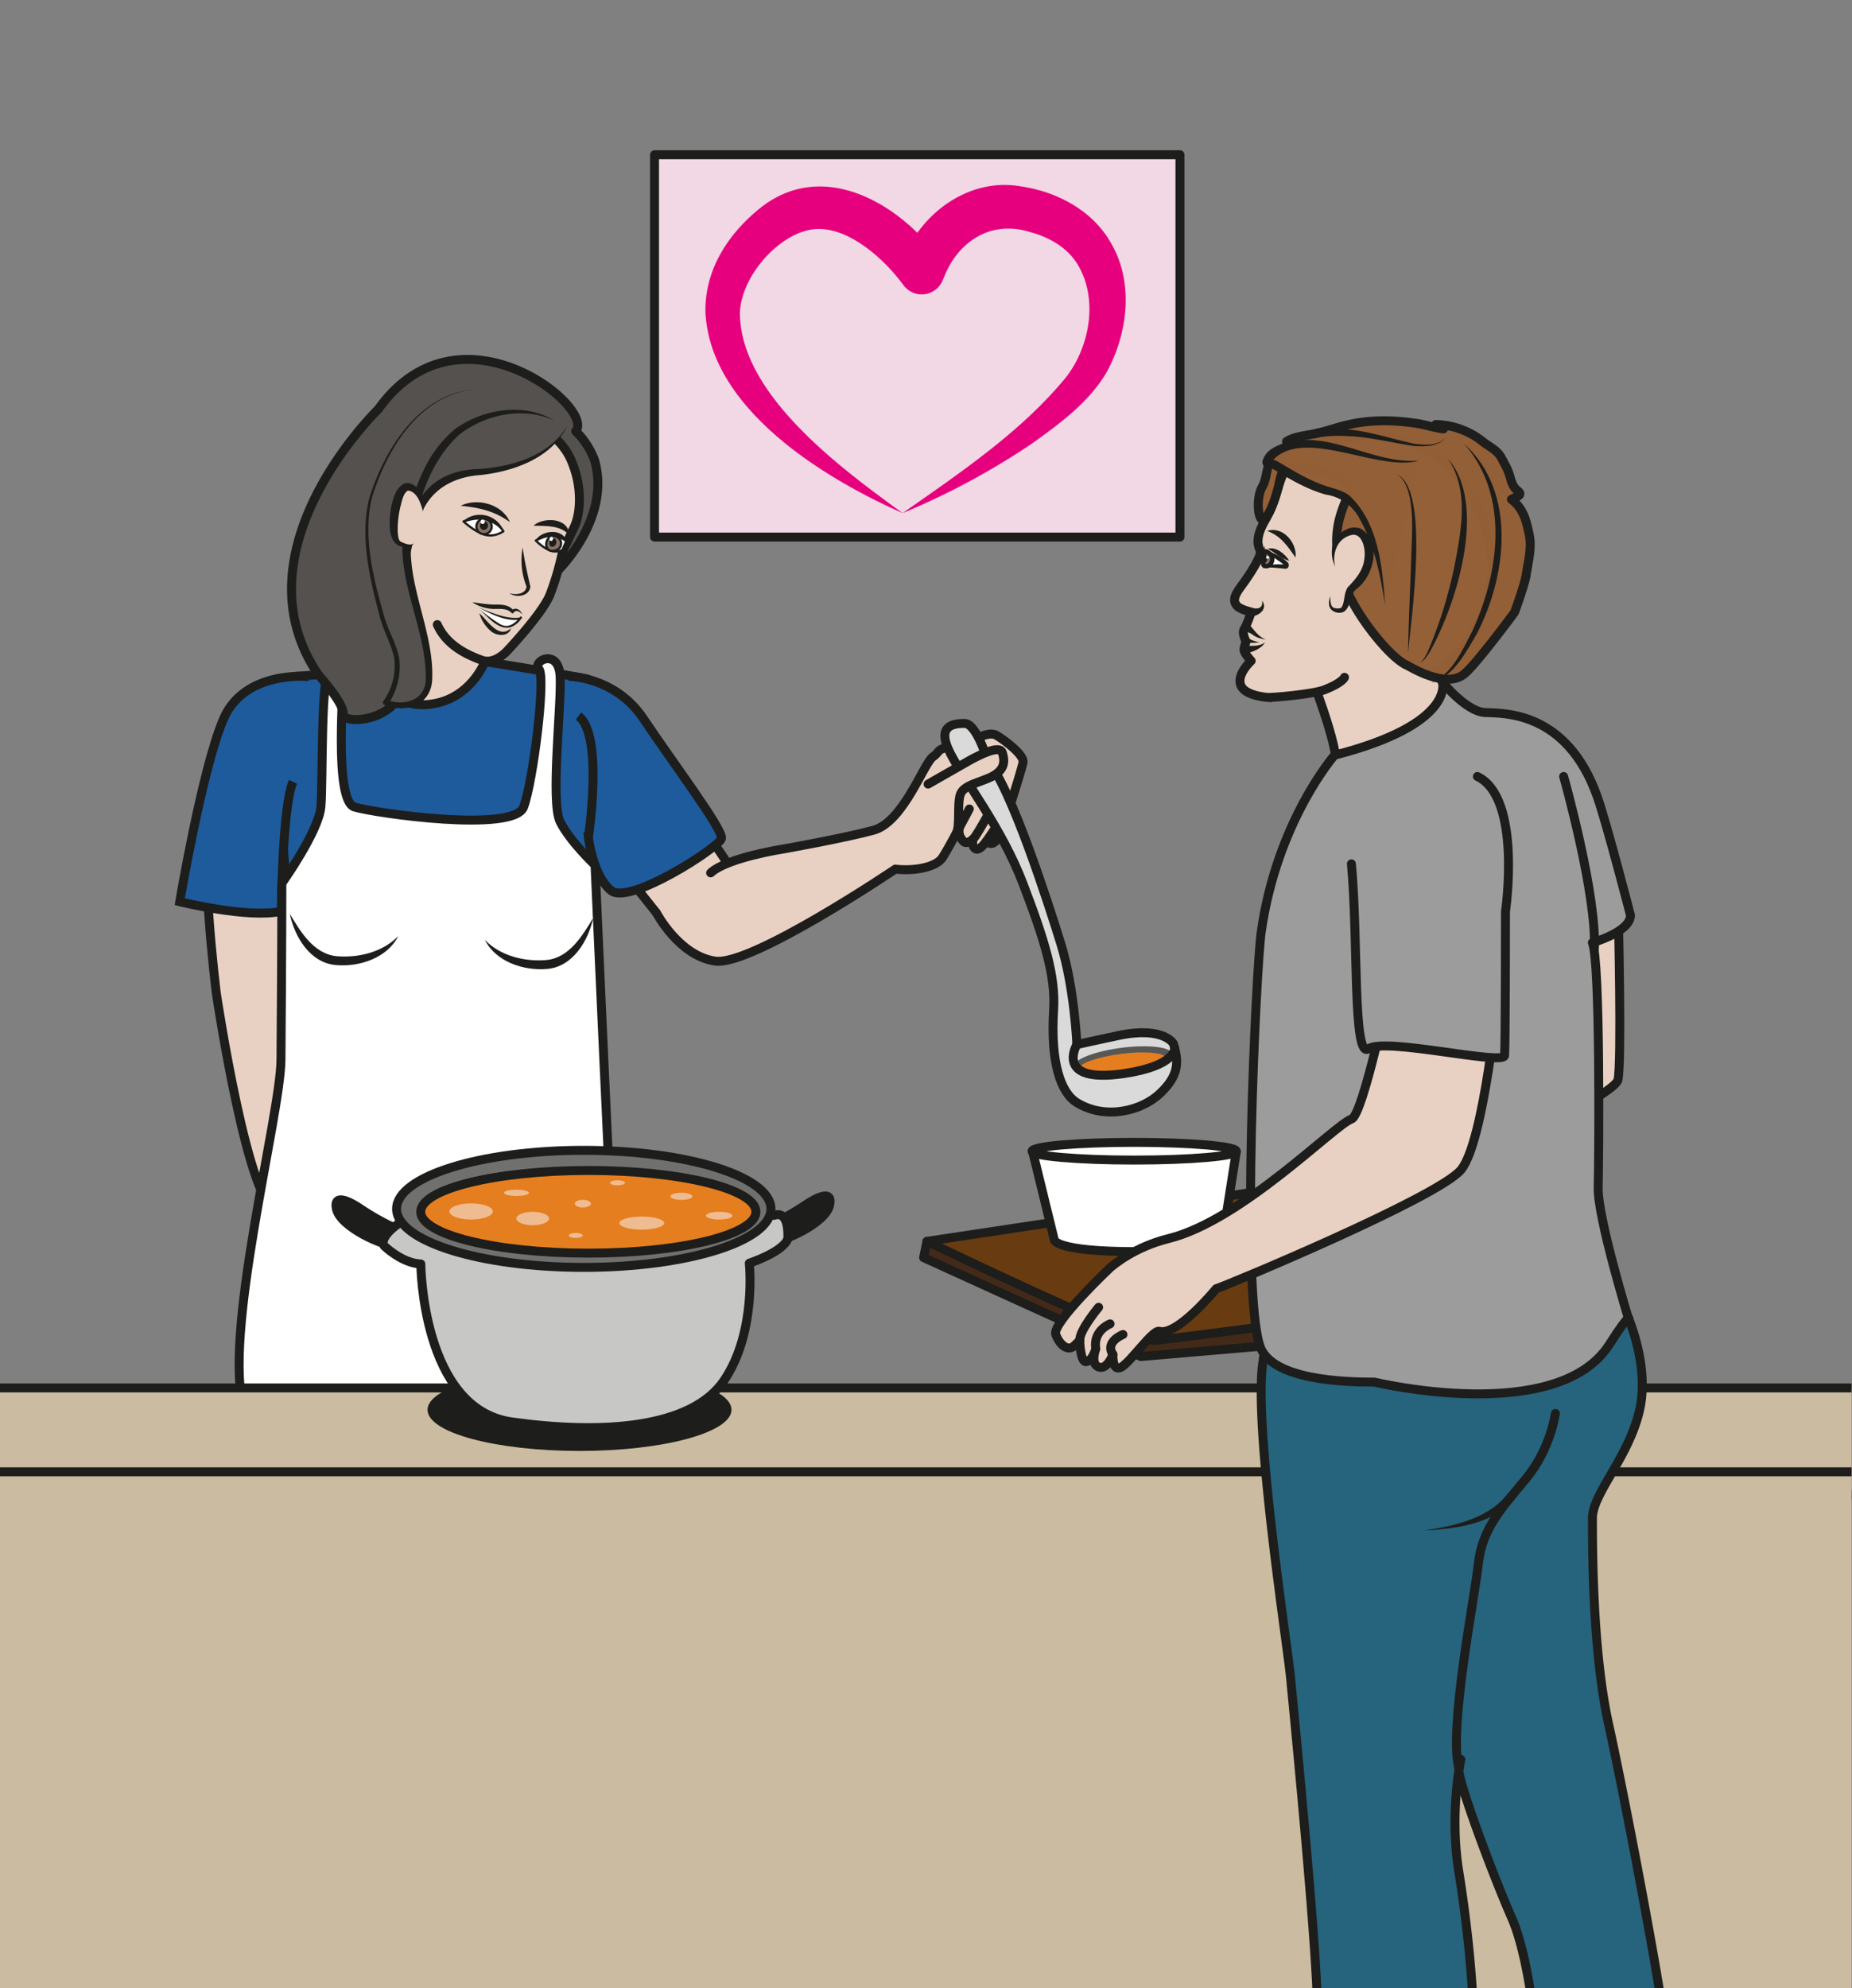 <?xml version="1.0" encoding="UTF-8" standalone="no"?><svg xmlns="http://www.w3.org/2000/svg" xml:space="preserve" viewBox="0 0 275.9 296.14"><rect x="0" y="0" width="275.9" height="296.14" fill="#808080" stroke="none"/><defs><clipPath id="a" clipPathUnits="userSpaceOnUse"><path d="M0 222.1h206.93V0H0Z"/></clipPath><clipPath id="b" clipPathUnits="userSpaceOnUse"><path d="M140.12 175.65h31.4v-29.88h-31.4z"/></clipPath><clipPath id="c" clipPathUnits="userSpaceOnUse"><path d="M141.08 173h17.48v-18.46h-17.48z"/></clipPath></defs><g clip-path="url(#a)" transform="matrix(1.333 0 0 -1.333 0 296.14)"><path d="M0 0s-2.14 17.28-.31 17.95c1.83.67 8.34-1.65 8.51-4.03.18-2.38 1.8-37.35-1.35-38C3.71-24.73 0 0 0 0" style="fill:#e8d1c2;fill-opacity:1;fill-rule:nonzero;stroke:none" transform="translate(24.18 111.14)"/><path d="M0 0s-2.14 17.28-.31 17.95c1.83.67 8.34-1.65 8.51-4.03.18-2.38 1.8-37.35-1.35-38C3.71-24.73 0 0 0 0Z" style="fill:none;stroke:#1d1d1b;stroke-width:1;stroke-linecap:round;stroke-linejoin:round;stroke-miterlimit:10;stroke-dasharray:none;stroke-opacity:1" transform="translate(24.18 111.14)"/><path d="M0 0c-.5-.43-2.13-7.52-3.99-9.37 0 0 7.59-7.37 10.88-4.96 3.28 2.4 2.8 7.42 2.8 7.42s1.03 4.45 3.09 3.82C14.83-3.72 0 0 0 0" style="fill:#e8d1c2;fill-opacity:1;fill-rule:nonzero;stroke:none" transform="translate(44.5 155.14)"/><path d="M0 0c-.5-.43-2.13-7.52-3.99-9.37 0 0 7.59-7.37 10.88-4.96 3.28 2.4 2.8 7.42 2.8 7.42s1.03 4.45 3.09 3.82C14.83-3.72 0 0 0 0Z" style="fill:none;stroke:#1d1d1b;stroke-width:1;stroke-linecap:round;stroke-linejoin:round;stroke-miterlimit:10;stroke-dasharray:none;stroke-opacity:1" transform="translate(44.5 155.14)"/><path d="M0 0s-3.36 31.82-2.77 34.05c.6 2.23 2.07 8.06 2.07 8.06s8.07.57 8.99.94c.91.37.58-4.4 5.47-4.1 4.89.32 6.56 4.81 6.56 4.81s6.8-1.06 11.23-1.9C36 41 33.47 19 30.8 14.94 28.11 10.89 0 0 0 0" style="fill:#1d5b9c;fill-opacity:1;fill-rule:nonzero;stroke:none" transform="translate(33.87 104.48)"/><path d="M0 0s-3.36 31.82-2.77 34.05c.6 2.23 2.07 8.06 2.07 8.06s8.07.57 8.99.94c.91.37.58-4.4 5.47-4.1 4.89.32 6.56 4.81 6.56 4.81s6.8-1.06 11.23-1.9C36 41 33.47 19 30.8 14.94 28.11 10.89 0 0 0 0Z" style="fill:none;stroke:#1d1d1b;stroke-width:1;stroke-linecap:butt;stroke-linejoin:miter;stroke-miterlimit:10;stroke-dasharray:none;stroke-opacity:1" transform="translate(33.87 104.48)"/><path d="M0 0s-7.17.77-9.54-4.7c-2.37-5.47-4.9-20.45-4.9-20.45s7.65-1.9 11.34-1.07c0 0 .14 11.95 1.32 14.46" style="fill:#1d5b9c;fill-opacity:1;fill-rule:nonzero;stroke:#1d1d1b;stroke-width:1;stroke-linecap:butt;stroke-linejoin:miter;stroke-miterlimit:10;stroke-dasharray:none;stroke-opacity:1" transform="translate(34.53 146.56)"/><path d="M0 0s6.98-8.81 8.12-10.22c1.52-1.88 9.87-.01 10.26.69.39.7-7.15 11.74-8.66 13.47C8.2 5.68 0 0 0 0" style="fill:#e8d1c2;fill-opacity:1;fill-rule:nonzero;stroke:none" transform="translate(67.13 128.01)"/><path d="M0 0s6.98-8.81 8.12-10.22c1.52-1.88 9.87-.01 10.26.69.39.7-7.15 11.74-8.66 13.47C8.2 5.68 0 0 0 0Z" style="fill:none;stroke:#1d1d1b;stroke-width:1;stroke-linecap:round;stroke-linejoin:round;stroke-miterlimit:10;stroke-dasharray:none;stroke-opacity:1" transform="translate(67.13 128.01)"/><path d="M0 0s5.2 0 8.36-4.73c3.15-4.73 8.98-12.45 8.72-13.4-.25-.94-10.3-7.5-12.35-5.8-2.05 1.7-2.52 5.95-2.52 5.95S3.94-6.52 1.1-4.44" style="fill:#1d5b9c;fill-opacity:1;fill-rule:nonzero;stroke:#1d1d1b;stroke-width:1;stroke-linecap:butt;stroke-linejoin:miter;stroke-miterlimit:10;stroke-dasharray:none;stroke-opacity:1" transform="translate(63.55 146.59)"/><path d="M0 0s4.11 5.77 4.36 8.53-.06 15.1 1.04 15.32c1.1.21 1.26.07 1.41-.73.16-.8-1.04-13.88 1.3-14.6 2.33-.7 17.83-2.91 18.91 0 1.08 2.92 2.5 14.5 1.71 15.42-.79.9 2.21 2.43 2.37-.85.16-3.29-1.1-14.01 0-16.22 1.1-2.2 3.9-4.84 3.9-4.84S36.93-41.52 37.25-45c.31-3.49-28.86-16.68-29.78-15.58-.18.22-10.74-1.22-11.67 1.74C-6.72-50.78-.16-26-.1-19.75 0-7.71 0 0 0 0" style="fill:#fff;fill-opacity:1;fill-rule:nonzero;stroke:none" transform="translate(31.5 123.47)"/><path d="M0 0s4.11 5.77 4.36 8.53-.06 15.1 1.04 15.32c1.1.21 1.26.07 1.41-.73.16-.8-1.04-13.88 1.3-14.6 2.33-.7 17.83-2.91 18.91 0 1.08 2.92 2.5 14.5 1.71 15.42-.79.9 2.21 2.43 2.37-.85.16-3.29-1.1-14.01 0-16.22 1.1-2.2 3.9-4.84 3.9-4.84S36.93-41.52 37.25-45c.31-3.49-28.86-16.68-29.78-15.58-.18.22-10.74-1.22-11.67 1.74C-6.72-50.78-.16-26-.1-19.75 0-7.71 0 0 0 0Z" style="fill:none;stroke:#1d1d1b;stroke-width:1;stroke-linecap:round;stroke-linejoin:round;stroke-miterlimit:10;stroke-dasharray:none;stroke-opacity:1" transform="translate(31.5 123.47)"/><path d="M0 0s1.52-4.43 4.5-5.11c2.98-.69 6.6.86 7.61 2.63" style="fill:#fff;fill-opacity:1;fill-rule:nonzero;stroke:none" transform="translate(32.39 120.05)"/><path d="M0 0c1.22-2.05 2.72-4.51 5.26-4.73 2.4-.2 5.11.44 6.86 2.25-1.23-2.45-4.35-3.48-6.97-3.24C2.26-5.48.52-2.55 0 0" style="fill:#1d1d1b;fill-opacity:1;fill-rule:nonzero;stroke:none" transform="translate(32.39 120.05)"/><path d="M0 0s-1.52-4.43-4.5-5.11c-2.98-.69-6.6.86-7.61 2.63" style="fill:#fff;fill-opacity:1;fill-rule:nonzero;stroke:none" transform="translate(66.3 119.62)"/><path d="M0 0c-.54-2.55-2.27-5.48-5.14-5.72-2.63-.24-5.75.8-6.97 3.24 1.73-1.8 4.45-2.45 6.85-2.25C-2.72-4.51-1.22-2.05 0 0" style="fill:#1d1d1b;fill-opacity:1;fill-rule:nonzero;stroke:none" transform="translate(66.3 119.62)"/><path d="M236.28 55.16h-422.3v11.92h422.3z" style="fill:#cbbba0;fill-opacity:1;fill-rule:nonzero;stroke:#1d1d1b;stroke-width:1;stroke-linecap:round;stroke-linejoin:round;stroke-miterlimit:10;stroke-dasharray:none;stroke-opacity:1"/><path d="M0 0c0-2.54-7.6-4.6-16.98-4.6S-33.97-2.56-33.97 0c0 2.54 7.6 4.6 16.99 4.6C-7.6 4.6 0 2.56 0 0" style="fill:#1d1d1b;fill-opacity:1;fill-rule:nonzero;stroke:none" transform="translate(81.75 64.64)"/><path d="M0 0s-3.18 2.27-2.7 0c.41-2.05 5.5-4.32 6.72-4.12 1.21.2.46 1.7.46 1.7S2.52-1.68 0 0" style="fill:#1d1d1b;fill-opacity:1;fill-rule:nonzero;stroke:none" transform="translate(40.3 87.09)"/><path d="M0 0s-3.18 2.27-2.7 0c.41-2.05 5.5-4.32 6.72-4.12 1.21.2.46 1.7.46 1.7S2.52-1.68 0 0z" style="fill:none;stroke:#1d1d1b;stroke-width:1;stroke-linecap:round;stroke-linejoin:round;stroke-miterlimit:10;stroke-dasharray:none;stroke-opacity:1" transform="translate(40.3 87.09)"/><path d="M0 0s3.18 2.27 2.7 0C2.3-2.05-2.8-4.32-4.01-4.12c-1.21.2-.46 1.7-.46 1.7S-2.52-1.68 0 0" style="fill:#1d1d1b;fill-opacity:1;fill-rule:nonzero;stroke:none" transform="translate(90.02 87.52)"/><path d="M0 0s3.18 2.27 2.7 0C2.3-2.05-2.8-4.32-4.01-4.12c-1.21.2-.46 1.7-.46 1.7S-2.52-1.68 0 0z" style="fill:none;stroke:#1d1d1b;stroke-width:1;stroke-linecap:round;stroke-linejoin:round;stroke-miterlimit:10;stroke-dasharray:none;stroke-opacity:1" transform="translate(90.02 87.52)"/><path d="M0 0s1.96-1.95 4.11-2.04c0 0 .1-16.25 10.18-17.65 10.09-1.4 20.08-.75 23.73 4.67 3.64 5.41 2.8 13.07 2.8 13.07s3.73 1.22 4.3 2.71c0 0 .27 3.23-1.5 2.64 0 0-40.82-.58-41.1-.49C2.24 3.01-.65 1.11 0 0" style="fill:#c7c7c6;fill-opacity:1;fill-rule:nonzero;stroke:none" transform="translate(42.92 82.97)"/><path d="M0 0s1.96-1.95 4.11-2.04c0 0 .1-16.25 10.18-17.65 10.09-1.4 20.08-.75 23.73 4.67 3.64 5.41 2.8 13.07 2.8 13.07s3.73 1.22 4.3 2.71c0 0 .27 3.23-1.5 2.64 0 0-40.82-.58-41.1-.49C2.24 3.01-.65 1.11 0 0Z" style="fill:none;stroke:#1d1d1b;stroke-width:1;stroke-linecap:round;stroke-linejoin:round;stroke-miterlimit:10;stroke-dasharray:none;stroke-opacity:1" transform="translate(42.92 82.97)"/><path d="M0 0c0-3.61-9.37-6.54-20.92-6.54-11.56 0-20.92 2.93-20.92 6.54s9.36 6.54 20.92 6.54C-9.37 6.54 0 3.61 0 0" style="fill:#70706f;fill-opacity:1;fill-rule:nonzero;stroke:none" transform="translate(86.16 87.09)"/><path d="M0 0c0-3.61-9.37-6.54-20.92-6.54-11.56 0-20.92 2.93-20.92 6.54s9.36 6.54 20.92 6.54C-9.37 6.54 0 3.61 0 0Z" style="fill:none;stroke:#1d1d1b;stroke-width:1;stroke-linecap:round;stroke-linejoin:round;stroke-miterlimit:10;stroke-dasharray:none;stroke-opacity:1" transform="translate(86.16 87.09)"/><path d="M0 0c0-2.55-8.38-4.62-18.73-4.62-10.34 0-18.73 2.07-18.73 4.62 0 2.55 8.39 4.62 18.73 4.62C-8.38 4.62 0 2.55 0 0" style="fill:#e57e1f;fill-opacity:1;fill-rule:nonzero;stroke:none" transform="translate(84.48 86.76)"/><path d="M0 0c0-2.55-8.38-4.62-18.73-4.62-10.34 0-18.73 2.07-18.73 4.62 0 2.55 8.39 4.62 18.73 4.62C-8.38 4.62 0 2.55 0 0Z" style="fill:none;stroke:#1d1d1b;stroke-width:1;stroke-linecap:butt;stroke-linejoin:miter;stroke-miterlimit:10;stroke-dasharray:none;stroke-opacity:1" transform="translate(84.48 86.76)"/><path d="M0 0c0-.5-1.09-.9-2.43-.9s-2.43.4-2.43.9 1.09.9 2.43.9S0 .5 0 0" style="fill:#efbc91;fill-opacity:1;fill-rule:nonzero;stroke:none" transform="translate(55.08 86.8)"/><path d="M0 0c0-.2-.63-.35-1.4-.35-.78 0-1.4.16-1.4.35 0 .2.62.35 1.4.35C-.63.35 0 .19 0 0" style="fill:#efbc91;fill-opacity:1;fill-rule:nonzero;stroke:none" transform="translate(59.12 88.88)"/><path d="M0 0c0-.41-.82-.75-1.82-.75-1.01 0-1.83.34-1.83.75s.82.75 1.83.75C-.82.75 0 .41 0 0" style="fill:#efbc91;fill-opacity:1;fill-rule:nonzero;stroke:none" transform="translate(61.36 86.01)"/><path d="M0 0c0-.23-.4-.43-.9-.43s-.91.2-.91.43c0 .23.4.43.9.43S0 .23 0 0" style="fill:#efbc91;fill-opacity:1;fill-rule:nonzero;stroke:none" transform="translate(66.04 87.67)"/><path d="M0 0c0-.4-1.12-.73-2.5-.73-1.4 0-2.51.33-2.51.73 0 .4 1.12.73 2.5.73C-1.12.73 0 .4 0 0" style="fill:#efbc91;fill-opacity:1;fill-rule:nonzero;stroke:none" transform="translate(74.23 85.5)"/><path d="M0 0c0-.22-.55-.4-1.23-.4-.68 0-1.23.18-1.23.4 0 .22.55.4 1.23.4C-.55.4 0 .21 0 0" style="fill:#efbc91;fill-opacity:1;fill-rule:nonzero;stroke:none" transform="translate(77.38 88.49)"/><path d="M0 0c0-.15-.38-.28-.84-.28-.47 0-.84.13-.84.28 0 .15.37.28.84.28C-.38.28 0 .15 0 0" style="fill:#efbc91;fill-opacity:1;fill-rule:nonzero;stroke:none" transform="translate(69.85 90)"/><path d="M0 0c0-.15-.35-.28-.78-.28-.43 0-.78.13-.78.28 0 .15.35.28.78.28C-.35.28 0 .15 0 0" style="fill:#efbc91;fill-opacity:1;fill-rule:nonzero;stroke:none" transform="translate(65.13 84.12)"/><path d="M0 0c0-.24-.66-.43-1.48-.43-.81 0-1.48.19-1.48.43s.67.43 1.48.43C-.66.43 0 .24 0 0" style="fill:#efbc91;fill-opacity:1;fill-rule:nonzero;stroke:none" transform="translate(81.86 86.33)"/><path d="M0 0c.71 1.2 2.84 12.88 2.84 12.88C9.5 15.57 18 14.41 18 14.41s5.85 5.78 3.96 12.21a8.99 8.99 0 0 1-2.1 3.23c2.27 2.6-13.06 15.09-22.07 2.44 0 0-16.24-15.71-6.67-29.69 0 0 2.88-3.21 2.75-4.33C-6.25-2.84-1.6-2.7 0 0" style="fill:#54514e;fill-opacity:1;fill-rule:nonzero;stroke:none" transform="translate(44.48 144.14)"/><path d="M0 0c.71 1.2 2.84 12.88 2.84 12.88C9.5 15.57 18 14.41 18 14.41s5.85 5.78 3.96 12.21a8.99 8.99 0 0 1-2.1 3.23c2.27 2.6-13.06 15.09-22.07 2.44 0 0-16.24-15.71-6.67-29.69 0 0 2.88-3.21 2.75-4.33C-6.25-2.84-1.6-2.7 0 0Z" style="fill:none;stroke:#1d1d1b;stroke-width:1;stroke-linecap:butt;stroke-linejoin:round;stroke-miterlimit:10;stroke-dasharray:none;stroke-opacity:1" transform="translate(44.48 144.14)"/><path d="M0 0c.93-2.05 2.81-3.2 4.99-3.98 1.47-.53 2.87 1.1 2.87 1.1s3.86 4.08 4.73 6.21a30.7 30.7 0 0 1 1.38 4.7s.5 1.17 1.29 2.77.91 4.46-.09 7.04a7.22 7.22 0 0 1-6.48 4.83c-3.63.27-7.85-3.7-9.43-5.58C-2.33 15.23-4.48 3-4.48 3" style="fill:#e8d1c2;fill-opacity:1;fill-rule:nonzero;stroke:#1d1d1b;stroke-width:1;stroke-linecap:round;stroke-linejoin:round;stroke-miterlimit:10;stroke-dasharray:none;stroke-opacity:1" transform="translate(48.87 152.37)"/><path d="M0 0s-.97-.72-2.1-.38C-3.26-.04-4.46 1.1-4.46 1.1s.97.33 1.62.32C-2.18 1.4-.8 1.23 0 0" style="fill:#fff;fill-opacity:1;fill-rule:nonzero;stroke:none" transform="translate(56.26 162.8)"/><path d="M0 0s-.97-.72-2.1-.38C-3.26-.04-4.46 1.1-4.46 1.1s.97.33 1.62.32C-2.18 1.4-.8 1.23 0 0Z" style="fill:none;stroke:#1d1d1b;stroke-width:.25;stroke-linecap:butt;stroke-linejoin:round;stroke-miterlimit:10;stroke-dasharray:none;stroke-opacity:1" transform="translate(56.26 162.8)"/><path d="M0 0a.85.85 0 0 1 .56-1.07.85.85 0 1 1 .52 1.62A.85.85 0 0 1 0 0" style="fill:#877164;fill-opacity:1;fill-rule:nonzero;stroke:none" transform="translate(53.28 163.59)"/><path d="M0 0a.85.85 0 0 1 .56-1.07.85.85 0 1 1 .52 1.62A.85.85 0 0 1 0 0Z" style="fill:none;stroke:#1d1d1b;stroke-width:.25;stroke-linecap:butt;stroke-linejoin:miter;stroke-miterlimit:10;stroke-dasharray:none;stroke-opacity:1" transform="translate(53.28 163.59)"/><path d="M0 0c-1.3 1.1-2.73 1.74-4.45 1.1A2.84 2.84 0 0 0 0 0" style="fill:#1d1d1b;fill-opacity:1;fill-rule:nonzero;stroke:none" transform="translate(56.27 162.88)"/><path d="M0 0a.5.5 0 0 1 .31-.62.5.5 0 0 1 .3.94A.49.49 0 0 1 0 0" style="fill:#1d1d1b;fill-opacity:1;fill-rule:nonzero;stroke:none" transform="translate(53.66 163.57)"/><path d="M0 0a.24.24 0 1 0-.46.16A.24.24 0 0 0 0 0" style="fill:#fff;fill-opacity:1;fill-rule:nonzero;stroke:none" transform="translate(54.17 163.78)"/><path d="M0 0c-1.73 1.25-3.42 1.62-5.51 1.83C-3.61 2.76-.85 2 0 0" style="fill:#1d1d1b;fill-opacity:1;fill-rule:nonzero;stroke:none" transform="translate(56.99 163.82)"/><path d="M0 0c.22-1.57.52-2.88.86-4.36C.78-5.5-.8-5.65-1.5-5.1c.7-.26 1.88-.1 1.93.74A7.96 7.96 0 0 0 0 0" style="fill:#1d1d1b;fill-opacity:1;fill-rule:nonzero;stroke:none" transform="translate(58.41 160.99)"/><path d="M0 0c.8-.1 1.55-.23 2.3-.26.78 0 1.8.07 2.34-.71l-.28.01c.44.5 1.06.12 1.21-.4-.24.3-.68.58-.94.2a.15.15 0 0 0-.24-.03c-.52.55-1.35.43-2.1.44C1.47-.7.67-.45 0 0" style="fill:#1d1d1b;fill-opacity:1;fill-rule:nonzero;stroke:none" transform="translate(52.78 154.87)"/><path d="M0 0c.95-.84 2.17-2.93 3.54-1.68-.26-.97-1.55-.88-2.2-.36A4.1 4.1 0 0 0 0 0" style="fill:#1d1d1b;fill-opacity:1;fill-rule:nonzero;stroke:none" transform="translate(53.57 153.64)"/><path d="M0 0s2.55-1.19 3.64-1.26c1.1-.08 1.15.1 1.15.1S3.78-2.63 2.6-2.04C1.43-1.45 0 0 0 0" style="fill:#fff;fill-opacity:1;fill-rule:nonzero;stroke:none" transform="translate(53.41 154.29)"/><path d="M0 0a15.5 15.5 0 0 1 2.33-1.77c.4-.27.86-.4 1.3-.2.43.17.8.53 1.08.91.09.12.28-.02.2-.14-.13-.16-.16-.11-.23-.15C3.01-1.61 1.45-.69 0 0m0 0c1.46-.54 3.2-1.36 4.67-1.13l.21-.1c-.3-.42-.68-.77-1.17-.96C2.25-2.65.95-.87 0 0" style="fill:#1d1d1b;fill-opacity:1;fill-rule:nonzero;stroke:none" transform="translate(53.41 154.29)"/><path d="M0 0a2 2 0 0 0-1.08-.15c-.93.2-1.9 1.2-1.9 1.2s.8.43 1.32.49c.42.04 1.44.02 2.08-.55z" style="fill:#fff;fill-opacity:1;fill-rule:nonzero;stroke:none" transform="translate(62.86 160.71)"/><path d="M0 0a2 2 0 0 0-1.08-.15c-.93.2-1.9 1.2-1.9 1.2s.8.43 1.32.49c.42.04 1.44.02 2.08-.55z" style="fill:none;stroke:#1d1d1b;stroke-width:.25;stroke-linecap:butt;stroke-linejoin:round;stroke-miterlimit:10;stroke-dasharray:none;stroke-opacity:1" transform="translate(62.86 160.71)"/><path d="M0 0c-.12-.45.08-.9.45-.99.36-.09 1 .1 1.13.55.2.7-.33 1-.7 1.1C.52.74.12.45 0 0" style="fill:#877164;fill-opacity:1;fill-rule:nonzero;stroke:none" transform="translate(61.08 161.61)"/><path d="M0 0c-.12-.45.08-.9.45-.99.36-.09 1 .1 1.13.55.2.7-.33 1-.7 1.1C.52.74.12.45 0 0Z" style="fill:none;stroke:#1d1d1b;stroke-width:.25;stroke-linecap:butt;stroke-linejoin:miter;stroke-miterlimit:10;stroke-dasharray:none;stroke-opacity:1" transform="translate(61.08 161.61)"/><path d="M0 0c-1.05.8-2.27.87-3.48.25C-2.7 1.37-.42 1.55 0 0" style="fill:#1d1d1b;fill-opacity:1;fill-rule:nonzero;stroke:none" transform="translate(63.37 161.6)"/><path d="M0 0c-.07-.26.04-.52.25-.57.21-.05.44.12.5.38C.84.07.72.33.5.38.3.43.07.26 0 0" style="fill:#1d1d1b;fill-opacity:1;fill-rule:nonzero;stroke:none" transform="translate(61.4 161.64)"/><path d="M0 0c-.04-.13-.15-.21-.25-.18-.1.02-.16.15-.13.28.04.13.15.21.26.18C-.02.26.04.13 0 0" style="fill:#fff;fill-opacity:1;fill-rule:nonzero;stroke:none" transform="translate(61.8 161.9)"/><path d="M0 0c-1.08 1.1-2.5.97-3.99 1.03C-2.84 2.03-.04 1.91 0 0" style="fill:#1d1d1b;fill-opacity:1;fill-rule:nonzero;stroke:none" transform="translate(63.61 162.4)"/><path d="M0 0s-1.06-2.63-.43-6.45c.76-4.71 3.18-10.46 2.05-13.22-1.12-2.75-4.58-1.46-4.58-1.46s2.35 3.2.73 6.57C-3.85-11.2-6.01-2.38-4.64 1.82-3.27 6.02.06 13.5 7.46 13.9" style="fill:#54514e;fill-opacity:1;fill-rule:nonzero;stroke:none" transform="translate(46.08 164.8)"/><path d="M0 0c-2.23-6.18 2.13-12.32 1.75-18.56-.25-2.73-2.97-3.56-5.28-2.67a.3.3 0 0 0-.16.45A6.84 6.84 0 0 1-2.48-16c-.32 1.63-1.3 3.24-1.68 4.91-1.1 4.19-2.17 8.72-1.1 13.02C-3.49 7.56.46 13.86 7 14.09.51 13.77-3.3 7.47-5 1.85c-.98-4.24.15-8.7 1.29-12.8.43-1.75 1.39-3.19 1.77-4.97a7.4 7.4 0 0 0-1.23-5.2l-.14.47c1.88-.69 4.2-.12 4.35 2.18C1.21-12.13-3.19-6.04-.93.37L0 0" style="fill:#1d1d1b;fill-opacity:1;fill-rule:nonzero;stroke:none" transform="translate(46.54 164.6)"/><path d="M0 0s-1.82-4.55-9.97-5.2c-6.61-.51-6.72-5.15-7.41-6.2-.6-.9 1.05 9.19 6.77 11.79C-5 2.95-1.47.58-1.47.58" style="fill:#54514e;fill-opacity:1;fill-rule:nonzero;stroke:none" transform="translate(63.4 174.59)"/><path d="M0 0c-1.7-3.6-5.99-5.11-9.72-5.51-3.48-.24-6.17-2.06-6.95-5.5-.15-.36-.2-.76-.62-.93-1.94-.43.78 6.09 1.18 6.85a13.36 13.36 0 0 0 3.54 4.7c3.09 2.26 7.75 3.03 11.1.97-3.42 1.6-7.72.69-10.6-1.57-2.8-2.55-4.39-6.46-4.92-10.15v-.17l-.01.03c-.07.23-.35.37-.59.3-.16-.07-.15-.09-.2-.15l.01.04c1.18 4.04 3.73 6.18 8 6.26C-6.12-4.55-2-3.37 0 0" style="fill:#1d1d1b;fill-opacity:1;fill-rule:nonzero;stroke:none" transform="translate(63.4 174.59)"/><path d="M0 0s-.01 2.38-1.56 2.75c-1.56.36-2.35-5.87-1.05-6.35 1.3-.47 1.57.05 1.57.05" style="fill:#e8d1c2;fill-opacity:1;fill-rule:nonzero;stroke:none" transform="translate(47.27 165.01)"/><path d="M0 0c-.27 1.06-.72 2.23-1.68 2.34-.53-.31-.67-1.17-.84-1.8a11.1 11.1 0 0 1-.3-2.87c.05-.46.08-.96.41-1.08.22-.1.45-.2.68-.25.23-.04.49-.07.69.11-.11-.25-.43-.36-.7-.38C-4.2-4.23-3.78-.77-3.5.77c.24.83.46 1.76 1.29 2.28.32.2.8.12 1.1-.06C0 2.37.17 1.08 0 0" style="fill:#1d1d1b;fill-opacity:1;fill-rule:nonzero;stroke:none" transform="translate(47.27 165.01)"/><path d="M0 0s2.52-4.79 6.56-5.36C10.6-5.93 26.68 4.92 26.68 4.92c2.25-.26 4.58.26 5.25 1.26.67 1 3.02 5.46 3.02 5.46l-.98-1.83s-.56-.85.33-1.8c.37-.39 1.08.28 1.08.28s-.24-.7.22-1.08c.46-.37 1.26.84 1.26.84s.58-.74 1.23.24c.65 1 2.68 7.7 2.86 8.53.19.83-2.03 2.49-2.95 3.04-.93.56-2.4-.55-4.71-1.1-2.3-.56-1.39-.56-2.42-1.3s-3.3-7.3-6.65-8.2c-3.34-.9-10.1-2.1-10.1-2.1s-6.2-.94-8.08-2.66" style="fill:#e8d1c2;fill-opacity:1;fill-rule:nonzero;stroke:#1d1d1b;stroke-width:1;stroke-linecap:round;stroke-linejoin:round;stroke-miterlimit:10;stroke-dasharray:none;stroke-opacity:1" transform="translate(73.38 120.13)"/><path d="M0 0s-1.68-3.07-2-3.32" style="fill:none;stroke:#1d1d1b;stroke-width:1;stroke-linecap:round;stroke-linejoin:round;stroke-miterlimit:10;stroke-dasharray:none;stroke-opacity:1" transform="translate(110.77 131.75)"/><path d="m0 0 1.56 2.3" style="fill:none;stroke:#1d1d1b;stroke-width:1;stroke-linecap:round;stroke-linejoin:round;stroke-miterlimit:10;stroke-dasharray:none;stroke-opacity:1" transform="translate(110.25 128.18)"/><path d="M0 0s-1.2 4.2-2.58 4.2c-1.39 0-3.15-.32-1.57-3.37 1.57-3.05 5.74-8.3 8.13-14.59 2.4-6.28 3.64-10.28 3.4-14.06-.36-5.95.81-9.26 2.6-10.35 3.22-1.98 7.29-.9 9.32 1.05 2.03 1.94 2.12 3.42 1.47 5.54 0 0-1.1 1.98-6.18.9S9.98-31.7 9.98-31.7s-.25 6.3-1.8 11.3C6.88-16.2 2.58-2.78 0 0" style="fill:#dadada;fill-opacity:1;fill-rule:nonzero;stroke:none" transform="translate(110.37 137.13)"/><path d="M0 0s-1.2 4.2-2.58 4.2c-1.39 0-3.15-.32-1.57-3.37 1.57-3.05 5.74-8.3 8.13-14.59 2.4-6.28 3.64-10.28 3.4-14.06-.36-5.95.81-9.26 2.6-10.35 3.22-1.98 7.29-.9 9.32 1.05 2.03 1.94 2.12 3.42 1.47 5.54 0 0-1.1 1.98-6.18.9S9.98-31.7 9.98-31.7s-.25 6.3-1.8 11.3C6.88-16.2 2.58-2.78 0 0Z" style="fill:none;stroke:#1d1d1b;stroke-width:1;stroke-linecap:round;stroke-linejoin:round;stroke-miterlimit:10;stroke-dasharray:none;stroke-opacity:1" transform="translate(110.37 137.13)"/><path d="M0 0c.1-.76-2.27-1.68-5.29-2.06-3.02-.39-5.54-.09-5.64.66-.1.76 2.27 1.68 5.3 2.07C-2.64 1.05-.1.75 0 0" style="fill:#575756;fill-opacity:1;fill-rule:nonzero;stroke:none" transform="translate(130.99 104.42)"/><path d="M0 0c.08-.6-2.05-1.38-4.74-1.73-2.7-.34-4.95-.13-5.03.48C-9.85-.64-7.72.13-5.02.48-2.32.82-.08.6 0 0" style="fill:#e57e1f;fill-opacity:1;fill-rule:nonzero;stroke:none" transform="translate(130.32 103.93)"/><path d="m0 0 4.7 2.68c1.02.55 3.32 1.75 3.6.83.29-.92.29-1.83-1-2.58C6 .2 3.96-.05 3.6-1.17c-.37-1.14.02-3.48-.46-4.37" style="fill:#e8d1c2;fill-opacity:1;fill-rule:nonzero;stroke:#1d1d1b;stroke-width:1;stroke-linecap:round;stroke-linejoin:round;stroke-miterlimit:10;stroke-dasharray:none;stroke-opacity:1" transform="translate(103.72 134.55)"/><path d="M0 0s-2.56-4.36 5.23-3.23c5.9.87 5.71 2.84 5.71 2.84" style="fill:none;stroke:#1d1d1b;stroke-width:1;stroke-linecap:round;stroke-linejoin:round;stroke-miterlimit:10;stroke-dasharray:none;stroke-opacity:1" transform="translate(120.34 105.43)"/><path d="M-57.47-39.09h293.02v96.8H-57.47Z" style="fill:#cbbba0;fill-opacity:1;fill-rule:nonzero;stroke:#1d1d1b;stroke-width:1;stroke-linecap:round;stroke-linejoin:round;stroke-miterlimit:10;stroke-dasharray:none;stroke-opacity:1"/><path d="m0 0 24.28-11.05L40.03-9.7l-1.58 5.2L.37 1.81Z" style="fill:#432a18;fill-opacity:1;fill-rule:nonzero;stroke:none" transform="translate(103.22 81.64)"/><path d="m0 0 24.28-11.05L40.03-9.7l-1.58 5.2L.37 1.81Z" style="fill:none;stroke:#1d1d1b;stroke-width:1;stroke-linecap:round;stroke-linejoin:round;stroke-miterlimit:10;stroke-dasharray:none;stroke-opacity:1" transform="translate(103.22 81.64)"/><path d="M0 0s23.45-11.33 25.57-11.07c2.12.25 30.08 3.7 31.05 4.73.97 1.02-7.36 21.48-7.36 21.48l-9.85-9.2Z" style="fill:#683c10;fill-opacity:1;fill-rule:nonzero;stroke:none" transform="translate(103.6 83.46)"/><path d="M0 0s23.45-11.33 25.57-11.07c2.12.25 30.08 3.7 31.05 4.73.97 1.02-7.36 21.48-7.36 21.48l-9.85-9.2Z" style="fill:none;stroke:#1d1d1b;stroke-width:1;stroke-linecap:round;stroke-linejoin:round;stroke-miterlimit:10;stroke-dasharray:none;stroke-opacity:1" transform="translate(103.6 83.46)"/><path d="m0 0 2.4-9.8s0-1.34 9.24-1.33c9.56.01 9.55 1.34 9.55 1.34L22.74 0" style="fill:#fff;fill-opacity:1;fill-rule:nonzero;stroke:#1d1d1b;stroke-width:1;stroke-linecap:round;stroke-linejoin:round;stroke-miterlimit:10;stroke-dasharray:none;stroke-opacity:1" transform="translate(115.42 93.44)"/><path d="M0 0c0-.55-5.11-.99-11.42-.99-6.3 0-11.41.45-11.41.99 0 .55 5.1.99 11.41.99C-5.12.99 0 .55 0 0" style="fill:#fff;fill-opacity:1;fill-rule:nonzero;stroke:none" transform="translate(138.17 93.53)"/><path d="M0 0c0-.55-5.11-.99-11.42-.99-6.3 0-11.41.45-11.41.99 0 .55 5.1.99 11.41.99C-5.12.99 0 .55 0 0Z" style="fill:none;stroke:#1d1d1b;stroke-width:1;stroke-linecap:round;stroke-linejoin:round;stroke-miterlimit:10;stroke-dasharray:none;stroke-opacity:1" transform="translate(138.17 93.53)"/><path d="M0 0s2.85-5.82 1.71-11.14c-1.14-5.33-5.3-9.45-5.3-12.22 0-2.76-.04-14.7 1.8-23 1.83-8.31 5.74-28.9 6.38-34.43.64-5.54-.57-24.4-1.26-25.78-.7-1.39-10.17-1.04-11.92.7a10.7 10.7 0 0 0-2.44 4.14s1.69 2.43 1.8 9.17c.1 6.75-1.11 19.35-3.36 24.47-2.25 5.12-6.15 15.67-5.93 16.7l.22 1.05s-1.3-5.94-.22-12.57c1.08-6.64 2.3-17.88 1.26-22.73-1.04-4.84-2.63-21.28-2.53-22.66 0 0-.75-2.18-4.65-1.53-3.9.66-9.6 3.78-9.95 5.68-.35 1.9-.52 21.63 0 24.74.52 3.11-2.6 34.6-2.94 38.23-.35 3.64-4.12 27.83-3.11 35.12.74 5.4 1.75 9.42 1.75 9.42S-1.26 3.48 0 0" style="fill:#26637d;fill-opacity:1;fill-rule:nonzero;stroke:none" transform="translate(181.56 75.9)"/><path d="M0 0s2.85-5.82 1.71-11.14c-1.14-5.33-5.3-9.45-5.3-12.22 0-2.76-.04-14.7 1.8-23 1.83-8.31 5.74-28.9 6.38-34.43.64-5.54-.57-24.4-1.26-25.78-.7-1.39-10.17-1.04-11.92.7a10.7 10.7 0 0 0-2.44 4.14s1.69 2.43 1.8 9.17c.1 6.75-1.11 19.35-3.36 24.47-2.25 5.12-6.15 15.67-5.93 16.7l.22 1.05s-1.3-5.94-.22-12.57c1.08-6.64 2.3-17.88 1.26-22.73-1.04-4.84-2.63-21.28-2.53-22.66 0 0-.75-2.18-4.65-1.53-3.9.66-9.6 3.78-9.95 5.68-.35 1.9-.52 21.63 0 24.74.52 3.11-2.6 34.6-2.94 38.23-.35 3.64-4.12 27.83-3.11 35.12.74 5.4 1.75 9.42 1.75 9.42S-1.26 3.48 0 0z" style="fill:none;stroke:#1d1d1b;stroke-width:1;stroke-linecap:round;stroke-linejoin:round;stroke-miterlimit:10;stroke-dasharray:none;stroke-opacity:1" transform="translate(181.56 75.9)"/><path d="M0 0s-.53-3.97-3.3-7.3c-2.77-3.35-4.87-5.6-5.3-9.4-.4-3.8-3.37-18.6-2.18-23.01" style="fill:none;stroke:#1d1d1b;stroke-width:1;stroke-linecap:round;stroke-linejoin:round;stroke-miterlimit:10;stroke-dasharray:none;stroke-opacity:1" transform="translate(173.83 64.23)"/><path d="M0 0c3.3.45 7.2 1.34 9.31 4.04a.5.5 0 1 0 .78-.63C7.44.66 3.56.17 0 0" style="fill:#1d1d1b;fill-opacity:1;fill-rule:nonzero;stroke:none" transform="translate(159.14 51.16)"/><path d="M0 0s.4-16.62-.04-18.5c-.45-1.88-18.02-9.96-19.45-10.68-1.43-.72 12.35 27.9 12.35 27.9z" style="fill:#e8d1c2;fill-opacity:1;fill-rule:nonzero;stroke:none" transform="translate(180.86 120)"/><path d="M0 0s.4-16.62-.04-18.5c-.45-1.88-18.02-9.96-19.45-10.68-1.43-.72 12.35 27.9 12.35 27.9z" style="fill:none;stroke:#1d1d1b;stroke-width:1;stroke-linecap:round;stroke-linejoin:round;stroke-miterlimit:10;stroke-dasharray:none;stroke-opacity:1" transform="translate(180.86 120)"/><path d="M0 0s-3.71 1.7-3.88 10.6c-.11 6.34-7.6 3.43-8.62 1.96-1.02-1.47-5.12-7.24-4.67-8.32.45-1.08 3.82-9.63 3.46-11.96C-14.07-10.04 1.45-1.66 0 0" style="fill:#e8d1c2;fill-opacity:1;fill-rule:nonzero;stroke:none" transform="translate(163.04 144.04)"/><path d="M0 0s-3.71 1.7-3.88 10.6c-.11 6.34-7.6 3.43-8.62 1.96-1.02-1.47-5.12-7.24-4.67-8.32.45-1.08 3.82-9.63 3.46-11.96C-14.07-10.04 1.45-1.66 0 0Z" style="fill:none;stroke:#1d1d1b;stroke-width:1;stroke-linecap:round;stroke-linejoin:round;stroke-miterlimit:10;stroke-dasharray:none;stroke-opacity:1" transform="translate(163.04 144.04)"/><path d="M0 0s1.45-4.68-12.06-8.15c0 0-6.43-7.34-8.2-19.76-.56-3.92-2.3-39.8-.14-46.26 1.28-3.83 9.56-4.03 12.8-4.03 0 0 20.43-4.9 26.25 4.21 2.55 4 2.18 2.73 2.18 2.73s-3.52 11.53-3.43 14.79c.09 3.26.25 25.46-.65 27.37 0 0 4.25 1.2 4.26 3.06 0 0-2.68 10.34-3.7 13.22C13.9-3.16 6.81-3.48 4.73-3.38 2.66-3.28 0 0 0 0" style="fill:#9d9c9c;fill-opacity:1;fill-rule:nonzero;stroke:none" transform="translate(161.21 145.93)"/><path d="M0 0s1.45-4.68-12.06-8.15c0 0-6.43-7.34-8.2-19.76-.56-3.92-2.3-39.8-.14-46.26 1.28-3.83 9.56-4.03 12.8-4.03 0 0 20.43-4.9 26.25 4.21 2.55 4 2.18 2.73 2.18 2.73s-3.52 11.53-3.43 14.79c.09 3.26.25 25.46-.65 27.37 0 0 4.25 1.2 4.26 3.06 0 0-2.68 10.34-3.7 13.22C13.9-3.16 6.81-3.48 4.73-3.38 2.66-3.28 0 0 0 0Z" style="fill:none;stroke:#1d1d1b;stroke-width:1;stroke-linecap:round;stroke-linejoin:round;stroke-miterlimit:10;stroke-dasharray:none;stroke-opacity:1" transform="translate(161.21 145.93)"/><path d="M0 0s-.2-.6-2.25-1.4c-1.33-.5-5.93-.9-6.4-.84l.44-.03s-2.75.07-3.35 1.3c-.6 1.24 1.13 2.81 1.13 2.81s-.8.85-.8 1.22S-11 4-11 4s-.5.92-.22 1.36c.3.45.8 1.93.8 1.93s-1.23.28-1.59.69c-.36.41-.52.92.46 2.2.98 1.3 2.35 3.46 2.13 3.96-.21.5-.65 1.38.58 3.46 1.22 2.07 1.58 5.1 2.58 6.1s8.77 5.96 15.81 1.44C16.58 20.6 19.96 8.7 11.2 1.37" style="fill:#e8d1c2;fill-opacity:1;fill-rule:nonzero;stroke:#1d1d1b;stroke-width:1;stroke-linecap:round;stroke-linejoin:round;stroke-miterlimit:10;stroke-dasharray:none;stroke-opacity:1" transform="translate(150.26 146.48)"/><path d="M0 0s-.27-.36.15-.57c.43-.2 2.2-1.23 2.24-1.5.05-.28-.2-.21-.2-.21s-2.14.17-2.53-.18" style="fill:#fff;fill-opacity:1;fill-rule:nonzero;stroke:none" transform="translate(141.39 161.14)"/><path d="M0 0c-.06-.15-.05-.31.04-.39.85-.4 1.8-.75 2.49-1.44.02-.02.1-.13.1-.21.05-.17-.05-.44-.25-.47a.46.46 0 0 0-.25 0l.05-.01L.9-2.4c-.36 0-.9.09-1.25-.06.68.51 1.88.43 2.59.41-.09-.02-.1-.13-.1-.08 0 0 .02-.05 0-.01-.17.19-.85.64-1.07.8L.32-.8C.04-.65-.34-.32 0 0" style="fill:#1d1d1b;fill-opacity:1;fill-rule:nonzero;stroke:none" transform="translate(141.39 161.14)"/><path d="M0 0c-.07-.47-.36-.68-.6-.69-.32 0-.5-.08-.37.86.15 1.06.31.77.52.66C-.25.7.07.47 0 0" style="fill:#877164;fill-opacity:1;fill-rule:evenodd;stroke:none" transform="translate(142.18 159.6)"/><path d="M0 0c-.07-.47-.36-.68-.6-.69-.32 0-.5-.08-.37.86.15 1.06.31.77.52.66C-.25.7.07.47 0 0Z" style="fill:none;stroke:#1d1d1b;stroke-width:.5;stroke-linecap:round;stroke-linejoin:round;stroke-miterlimit:10;stroke-dasharray:none;stroke-opacity:1" transform="translate(142.18 159.6)"/><path d="M0 0s.32.02.31-.4c0-.43-.43-.52-.47-.4 0 0 .1.8.16.8" style="fill:#1d1d1b;fill-opacity:1;fill-rule:evenodd;stroke:none" transform="translate(141.3 160.07)"/><path d="M0 0c-.96.24-1.57.9-2.4 1.35C-1.46 1.6-.46.75 0 0" style="fill:#1d1d1b;fill-opacity:1;fill-rule:nonzero;stroke:none" transform="translate(144.09 159.5)"/><path d="M0 0a.16.16 0 0 1 .14-.17c.08-.01.16.04.17.13a.16.16 0 0 1-.13.17A.16.16 0 0 1 0 0" style="fill:#fff;fill-opacity:1;fill-rule:nonzero;stroke:none" transform="translate(141.5 159.9)"/><path d="M0 0c-.92 1.3-1.65 2.42-3.17 2.96C-1.45 3.56.19 1.64 0 0" style="fill:#1d1d1b;fill-opacity:1;fill-rule:nonzero;stroke:none" transform="translate(144.79 159.87)"/><path d="M0 0c.68-.95-.36-1.7-1.23-1.78l.02 1C-.55-1.01.14-.88 0 0" style="fill:#1d1d1b;fill-opacity:1;fill-rule:nonzero;stroke:none" transform="translate(141.05 155.05)"/><path d="M0 0c-.51.09-1 .17-1.44.5-.24.16-.57.37-.84.36-.03 0 0-.04.1-.02.13.03.2.15.22.2l-.98.2c.18.65.91.58 1.29.17C-1.15.83-.8.28 0 0" style="fill:#1d1d1b;fill-opacity:1;fill-rule:nonzero;stroke:none" transform="translate(141.5 150.7)"/><path d="M0 0c-.55-.04-1-.16-1.55.13l.34.37C-.98.22-.38.1 0 0" style="fill:#1d1d1b;fill-opacity:1;fill-rule:nonzero;stroke:none" transform="translate(140.74 150.39)"/><path d="M0 0c.77-.04 1.72-.17 2.38.35C1.92-.45.92-.7.08-1L0 0" style="fill:#1d1d1b;fill-opacity:1;fill-rule:nonzero;stroke:none" transform="translate(139 150.04)"/><g clip-path="url(#b)" style="opacity:.99"><path d="M0 0c1.12-2.81 4.73-7.44 6.66-8.28.38-.17 4.37-2.7 6.44-.93 1.41 1.2 5.56 6.83 5.56 6.83.28.7 1.18 3.34 1.3 4.11.22 1.53.67 3.1.36 4.57-.34 1.63-.67 2.95-1.99 3.96.2.15.77.3.9.5.17.28-.25.46-.46.7-.46.54-.48 1.02-.7 1.65-.22.64-.58 1.26-.9 1.85-.44.8-1.3 1.18-2 1.72a8.77 8.77 0 0 1-5.3 1.95c.14-.2.63-.43.86-.49-.95.1-1.9.44-2.86.59-2.65.42-5.36.47-7.98-.17-1.17-.28-2.33-.7-3.5-.95-1-.21-2.35-.32-3.2-.88.4-.06.82-.18 1.23-.24-.9-.41-1.85-.8-2.62-1.5-.99-.87-.67-2.15-1.33-3.33-.73-1.3-.44-3.8.1-3.68 0 0 .83.22 1.73 3.77 0 0 .44 2.53 1.11 2.33.67-.2 4.5-.6 6.1-1.57C2 10.97-3.52 8.79 0 0" style="fill:#935f36;fill-opacity:1;fill-rule:nonzero;stroke:none" transform="translate(150.59 156.1)"/><path d="M0 0c1.12-2.81 4.73-7.44 6.66-8.28.38-.17 4.37-2.7 6.44-.93 1.41 1.2 5.56 6.83 5.56 6.83.28.7 1.18 3.34 1.3 4.11.22 1.53.67 3.1.36 4.57-.34 1.63-.67 2.95-1.99 3.96.2.15.77.3.9.5.17.28-.25.46-.46.7-.46.54-.48 1.02-.7 1.65-.22.64-.58 1.26-.9 1.85-.44.8-1.3 1.18-2 1.72a8.77 8.77 0 0 1-5.3 1.95c.14-.2.63-.43.86-.49-.95.1-1.9.44-2.86.59-2.65.42-5.36.47-7.98-.17-1.17-.28-2.33-.7-3.5-.95-1-.21-2.35-.32-3.2-.88.4-.06.82-.18 1.23-.24-.9-.41-1.85-.8-2.62-1.5-.99-.87-.67-2.15-1.33-3.33-.73-1.3-.44-3.8.1-3.68 0 0 .83.22 1.73 3.77 0 0 .44 2.53 1.11 2.33.67-.2 4.5-.6 6.1-1.57C2 10.97-3.52 8.79 0 0Z" style="fill:none;stroke:#1d1d1b;stroke-width:1;stroke-linecap:round;stroke-linejoin:round;stroke-miterlimit:10;stroke-dasharray:none;stroke-opacity:1" transform="translate(150.59 156.1)"/></g><path d="M0 0c2.33.94 3.44 3.57 4.55 5.66C7.6 12.21 8.83 20.84 3.7 26.7 9.62 21.29 8.46 11.9 5.07 5.4 3.84 3.34 2.49.65 0 0" style="fill:#1d1d1b;fill-opacity:1;fill-rule:nonzero;stroke:none" transform="translate(159.94 145.87)"/><g clip-path="url(#c)" style="opacity:.99"><path d="M0 0s-.81 11.31-5.5 12.52c-4.7 1.2-6.6 3.48-7.46 3.27-.86-.2.23 2.59 5.25 2.2 2.72-.22 9.2-2.57 11.47-1.82" style="fill:#935f36;fill-opacity:1;fill-rule:nonzero;stroke:none" transform="translate(154.8 154.54)"/><path d="M0 0c-.52 3.3-1.2 6.74-2.85 9.65a5.05 5.05 0 0 1-3.75 2.7c-2.1.57-4 1.7-5.81 2.8-.47.26-.38.1-.81.17-.35.06-.56.52-.48.81.38 1.17 1.28 1.53 2.23 1.93 5.18 1.66 10.09-2.35 15.23-1.9-4.51-1.37-13.16 4-16.5-.19-.78.6.52.24.78.06 1.83-1.09 3.6-2.18 5.63-2.8.8-.26 1.8-.48 2.46-1.1C-.71 9.03-.3 4.2 0 0" style="fill:#1d1d1b;fill-opacity:1;fill-rule:nonzero;stroke:none" transform="translate(154.8 154.54)"/></g><path d="M0 0c-.8-1.01-2.32-1-3.51-.92-2.48.35-4.87 1-7.36 1.1-1.23.06-2.47.05-3.6-.21a.5.5 0 0 0-.6.38c-.26 1.19 3.57.6 4.26.57C-8.3.67-5.9-.16-3.48-.67-2.32-.83-.87-.94 0 0" style="fill:#1d1d1b;fill-opacity:1;fill-rule:nonzero;stroke:none" transform="translate(161.54 173.25)"/><path d="M0 0c4.5-5.15.94-16.4-2.08-21.72-.29-.41-.56-.9-1.04-1.1.42.27.62.77.86 1.2A49.9 49.9 0 0 1 .82-11.6C1.54-7.76 2.34-3.45 0 0" style="fill:#1d1d1b;fill-opacity:1;fill-rule:nonzero;stroke:none" transform="translate(161.81 170.93)"/><path d="M0 0c3.87-1.47 1.68-16.25 1.34-20 .02 1.72.09 3.44.15 5.16l.2 5.15c.05 2.56.35 5.16-.3 7.65C1.14-1.25.78-.37 0 0" style="fill:#1d1d1b;fill-opacity:1;fill-rule:nonzero;stroke:none" transform="translate(156.02 169.2)"/><path d="M0 0s-.94 2.49 1.2 3.65C3.34 4.8 4.14 2.02 3.7.32c-.45-1.7-1.38-2.33-1.9-2.86-.5-.54-.36-2.42-1.26-2.42s-1.29.33-1.07 1.62" style="fill:#e8d1c2;fill-opacity:1;fill-rule:nonzero;stroke:none" transform="translate(149.2 158.9)"/><path d="M0 0c-.34.7-.47 1.52-.26 2.34C.1 3.57 1.5 4.7 2.85 4.2c2.43-1.46 1.53-5.23-.4-6.72-.85-.57-.58-1.68-1.27-2.42-.5-.52-1.58-.25-1.8.42-.13.43-.02.81.09 1.18 0-.38 0-.79.15-1.08.15-.3.5-.32.84-.3.17.03.21.06.3.16.36.66.2 1.5.66 2.2.9.92 1.72 1.87 1.86 3.18.2 1.27-.34 3.08-1.59 2.62C.23 3.02-.32 1.44 0 0" style="fill:#1d1d1b;fill-opacity:1;fill-rule:nonzero;stroke:none" transform="translate(149.2 158.9)"/><path d="M0 0c2.01-.57 6.36 4.76 6.36 4.76 1.2.36 24.7 10.16 27.34 13.26 2.63 3.1 4.19 20 4.19 20-.51.1-10.52 1.27-12.08.75 0 0-3.03-14.61-4.32-15.05-1.87-.63-12.28-11.34-20.45-13.36-3.81-.95-6.1-2.9-6.54-3.27 0 0-6.55-6.18-6.07-7.45.48-1.27 1.41-1.88 2.05-1.27l.63.6s.05-2.52.76-2.36c.71.16 1.03 1.44 1.03 1.44s-.64-1.7.32-2.04c.96-.36 1.6 1.4 1.6 1.4s-.11-2.03.96-1.4C-3.16-3.37-.72.2 0 0" style="fill:#e8d1c2;fill-opacity:1;fill-rule:nonzero;stroke:none" transform="translate(129.56 73.41)"/><path d="M0 0c2.01-.57 6.36 4.76 6.36 4.76 1.2.36 24.7 10.16 27.34 13.26 2.63 3.1 4.19 20 4.19 20-.51.1-10.52 1.27-12.08.75 0 0-3.03-14.61-4.32-15.05-1.87-.63-12.28-11.34-20.45-13.36-3.81-.95-6.1-2.9-6.54-3.27 0 0-6.55-6.18-6.07-7.45.48-1.27 1.41-1.88 2.05-1.27l.63.6s.05-2.52.76-2.36c.71.16 1.03 1.44 1.03 1.44s-.64-1.7.32-2.04c.96-.36 1.6 1.4 1.6 1.4s-.11-2.03.96-1.4C-3.16-3.37-.72.2 0 0Z" style="fill:none;stroke:#1d1d1b;stroke-width:1;stroke-linecap:round;stroke-linejoin:round;stroke-miterlimit:10;stroke-dasharray:none;stroke-opacity:1" transform="translate(129.56 73.41)"/><path d="M0 0s-2.2-2.63-2.1-3.7" style="fill:none;stroke:#1d1d1b;stroke-width:1;stroke-linecap:round;stroke-linejoin:round;stroke-miterlimit:10;stroke-dasharray:none;stroke-opacity:1" transform="translate(122.78 76.09)"/><path d="M0 0s-1.92-.73-1.6-2.78" style="fill:none;stroke:#1d1d1b;stroke-width:1;stroke-linecap:round;stroke-linejoin:round;stroke-miterlimit:10;stroke-dasharray:none;stroke-opacity:1" transform="translate(124.06 74.24)"/><path d="M0 0s-2.08-.82-1.12-2.23" style="fill:none;stroke:#1d1d1b;stroke-width:1;stroke-linecap:round;stroke-linejoin:round;stroke-miterlimit:10;stroke-dasharray:none;stroke-opacity:1" transform="translate(125.5 73.05)"/><path d="M0 0c.79-8.36.12-21.95 1.92-20.66 1.8 1.29 15.08-1.9 15.2-.76.1 1.14.1 16.09.1 16.09s1.87 12.7-3.14 15.09" style="fill:#9d9c9c;fill-opacity:1;fill-rule:nonzero;stroke:#1d1d1b;stroke-width:1;stroke-linecap:round;stroke-linejoin:round;stroke-miterlimit:10;stroke-dasharray:none;stroke-opacity:1" transform="translate(151.03 125.64)"/><path d="M0 0s3.8-13.44 3.42-19.49" style="fill:none;stroke:#1d1d1b;stroke-width:1;stroke-linecap:round;stroke-linejoin:round;stroke-miterlimit:10;stroke-dasharray:none;stroke-opacity:1" transform="translate(174.75 135.4)"/><path d="M131.87 162.15H73.15v42.72h58.72z" style="fill:#f2d7e4;fill-opacity:1;fill-rule:nonzero;stroke:#1d1d1b;stroke-width:1;stroke-linecap:round;stroke-linejoin:round;stroke-miterlimit:10;stroke-dasharray:none;stroke-opacity:1"/><path d="M0 0c6.5 4.56 13.26 9.09 18.26 15.18 2.72 3.5 3.64 8.96 1.18 12.78-1.16 1.8-3.18 2.91-5.2 3.44-4.2 1.34-7.8-.88-9.45-4.63l-.28-.66a2.53 2.53 0 0 0-4.42-.64c-2.64 3.57-6.93 6.96-10.56 6.16-3.68-.77-7.56-5.27-7.72-9.22C-18.2 13.28-6.9 5 0 0m0 0c-8.82 3.9-21.53 11.66-22.04 22.45-.1 4.79 2.61 8.85 6.2 11.7 7 5.49 15.59.42 20.03-5.83l-4.42-.66c.17.52.31.83.48 1.21 2.18 4.97 7.43 8.63 12.99 7.63 3.96-.58 7.9-2.64 9.96-6.19 2.68-4.43 2-10.16-.39-14.54-2-3.44-5.39-5.87-8.47-8.08A82.92 82.92 0 0 0 0 0" style="fill:#e6007e;fill-opacity:1;fill-rule:nonzero;stroke:none" transform="translate(100.88 164.83)"/></g></svg>